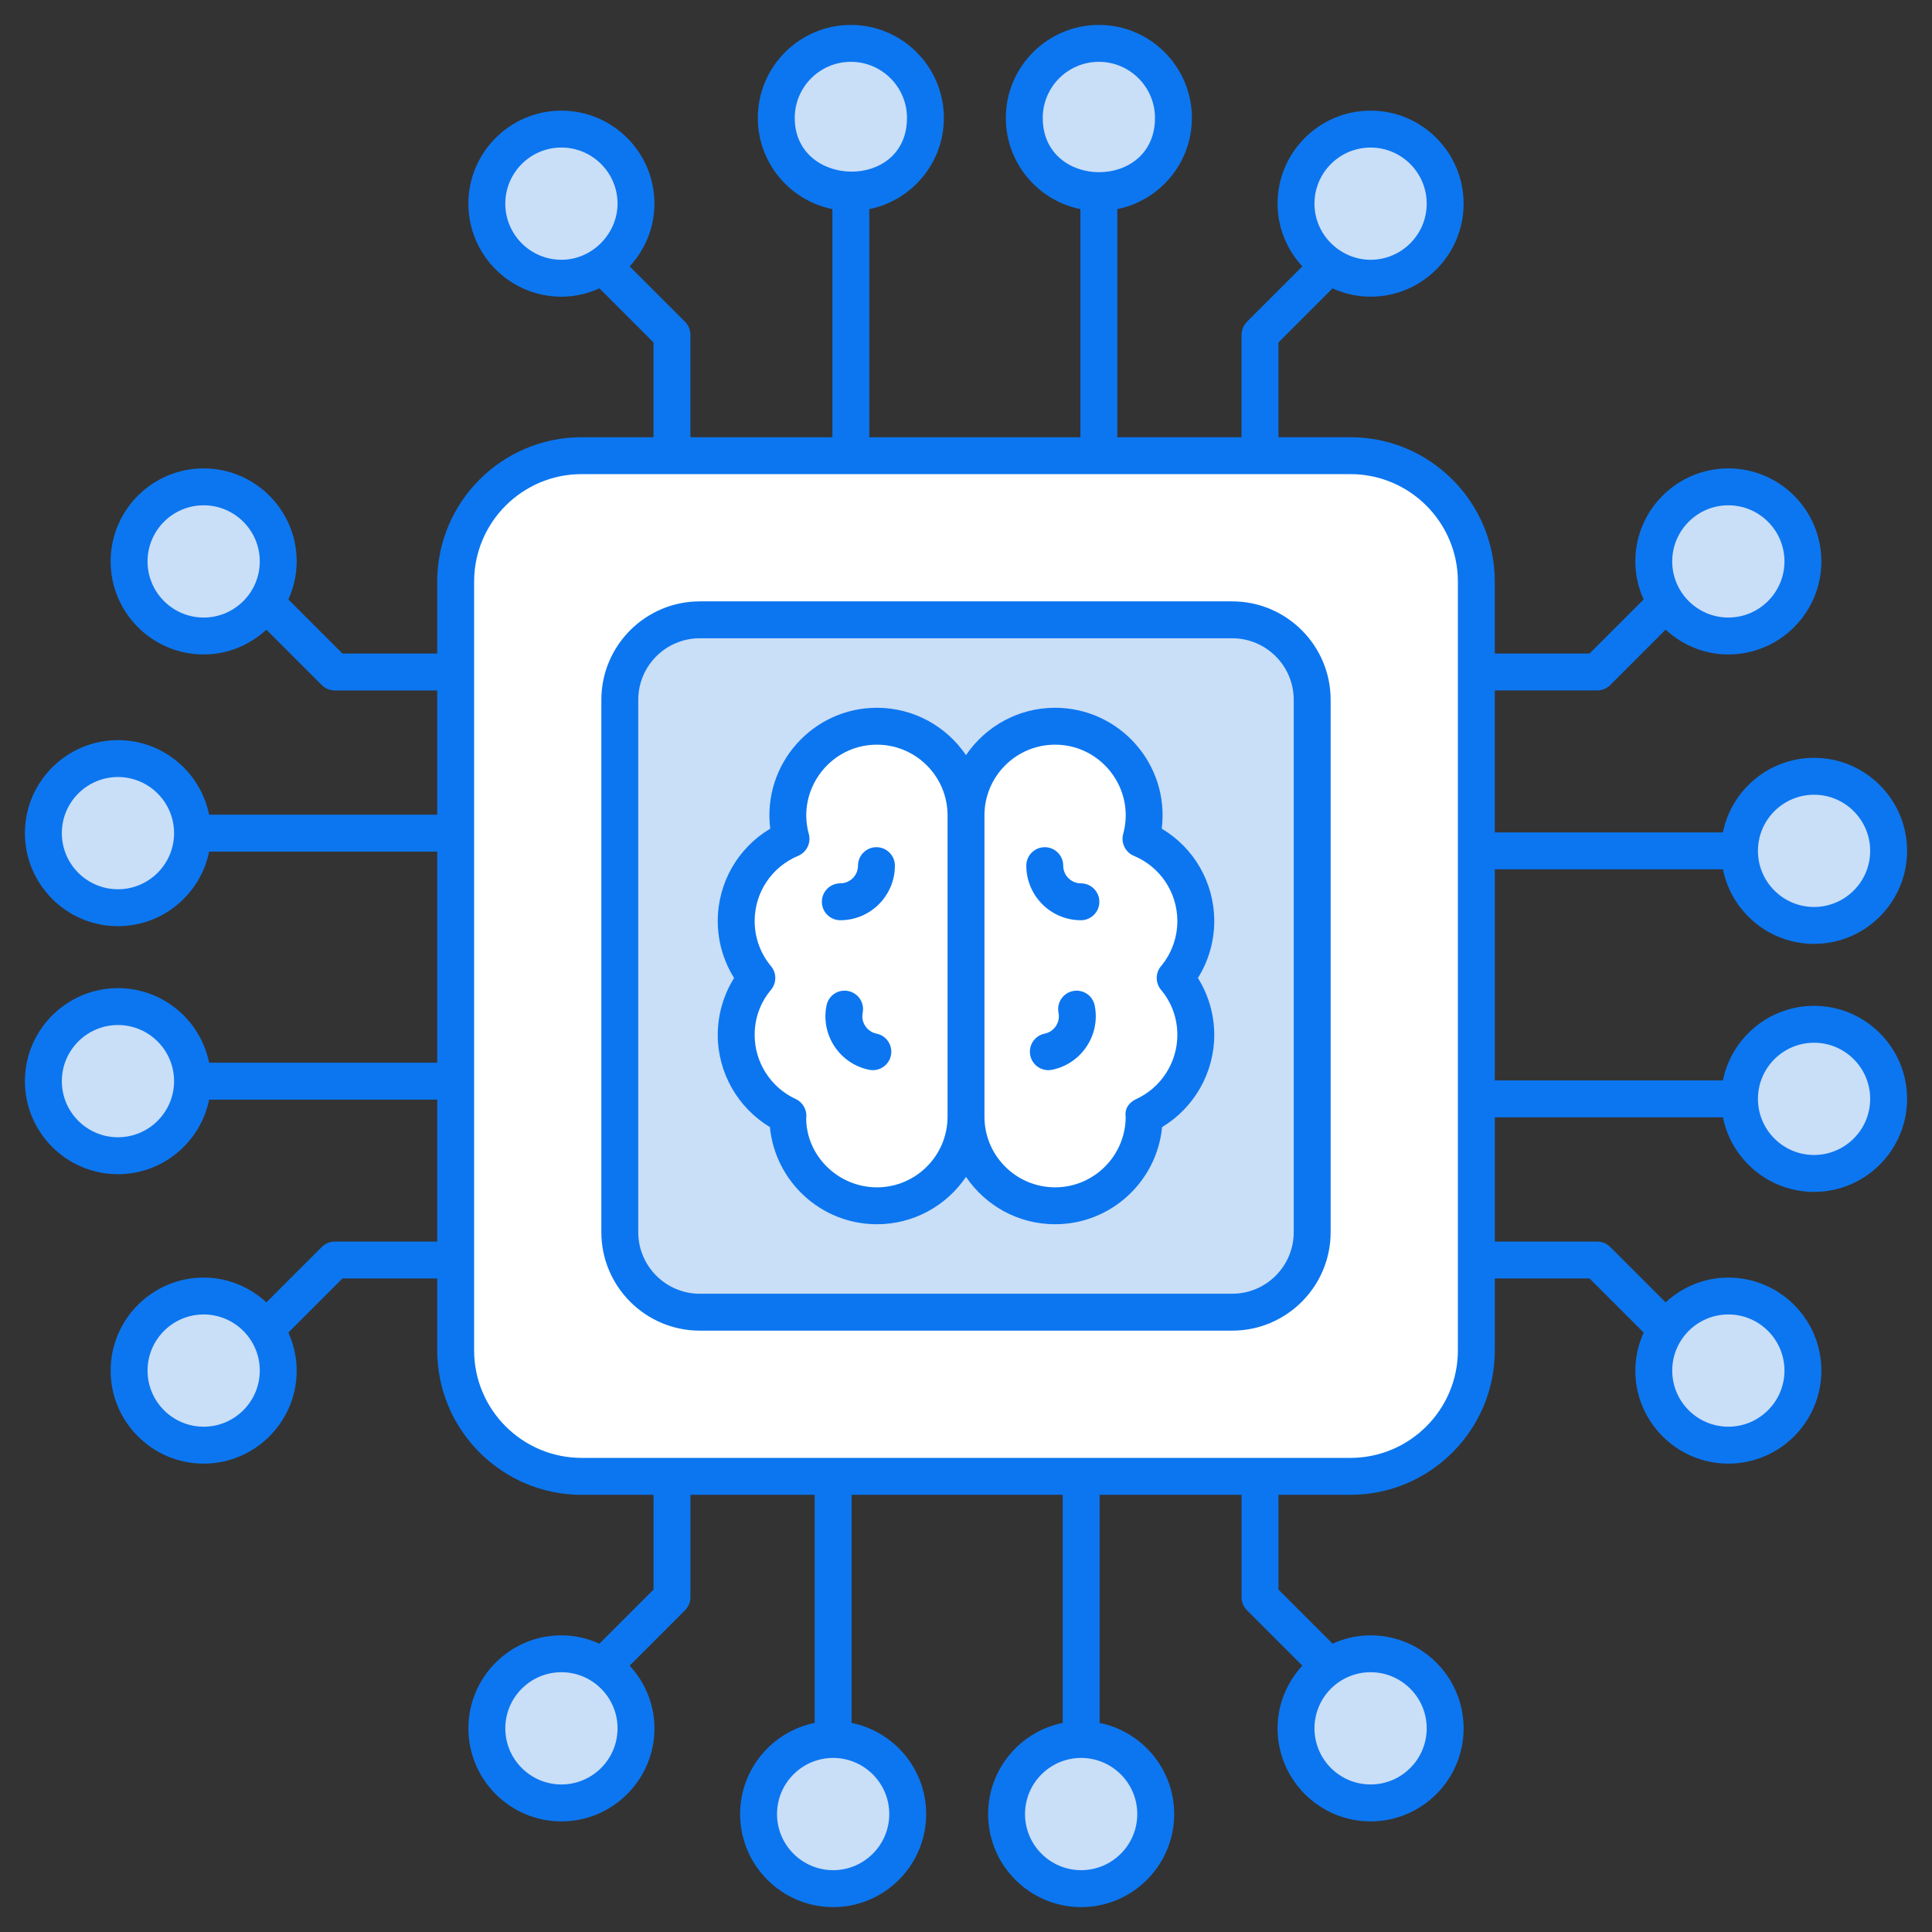 <svg xmlns="http://www.w3.org/2000/svg" viewBox="0 0 512 512"><rect x="0" y="0" width="512" height="512" fill="#333333" stroke="none"/><g id="_x31_7_AI_Engine"><g><path d="m391.244 154.134v203.734c0 18.433-14.943 33.376-33.376 33.376h-203.735c-18.433 0-33.376-14.943-33.376-33.376v-203.734c0-18.433 14.943-33.376 33.376-33.376h203.734c18.434 0 33.377 14.943 33.377 33.376z" fill="#fff"></path><path d="m164.256 326.549v-141.095c0-11.706 9.49-21.196 21.196-21.196h141.097c11.706 0 21.196 9.49 21.196 21.196v141.095c0 11.706-9.49 21.196-21.196 21.196h-141.097c-11.706 0-21.196-9.49-21.196-21.196z" fill="#c9def7"></path><path d="m256.001 295.937c0 13.029-10.568 23.608-23.608 23.608-13.029 0-23.596-10.58-23.596-23.608 0-.083 0-.166.012-.25-8.095-3.733-13.706-11.923-13.706-21.421 0-5.742 2.045-10.996 5.468-15.085-3.424-4.089-5.468-9.343-5.468-15.085 0-9.819 5.991-18.235 14.526-21.801-.547-1.985-.832-4.077-.832-6.229 0-13.04 10.568-23.608 23.596-23.608 13.04 0 23.608 10.568 23.608 23.608z" fill="#fff"></path><path d="m256.001 295.937c0 13.029 10.568 23.608 23.608 23.608 13.029 0 23.596-10.58 23.596-23.608 0-.083 0-.166-.012-.25 8.095-3.733 13.706-11.923 13.706-21.421 0-5.742-2.045-10.996-5.468-15.085 3.424-4.089 5.468-9.343 5.468-15.085 0-9.819-5.991-18.235-14.526-21.801.547-1.985.832-4.077.832-6.229 0-13.04-10.568-23.608-23.596-23.608-13.04 0-23.608 10.568-23.608 23.608z" fill="#fff"></path><g fill="#c9def7"><ellipse cx="225.486" cy="31.258" rx="19.763" ry="19.763" transform="matrix(.23 -.973 .973 .23 143.258 243.53)"></ellipse><ellipse cx="148.783" cy="53.973" rx="19.763" ry="19.763" transform="matrix(.973 -.23 .23 .973 -8.421 35.627)"></ellipse><ellipse cx="291.21" cy="31.258" rx="19.763" ry="19.763" transform="matrix(.23 -.973 .973 .23 193.882 307.496)"></ellipse><ellipse cx="363.218" cy="53.973" rx="19.763" ry="19.763" transform="matrix(.23 -.973 .973 .23 227.238 395.075)"></ellipse><ellipse cx="480.744" cy="225.486" rx="19.763" ry="19.763" transform="matrix(.23 -.973 .973 .23 150.837 641.563)"></ellipse><ellipse cx="480.744" cy="291.21" rx="19.763" ry="19.763" transform="matrix(.23 -.973 .973 .23 86.871 692.187)"></ellipse><ellipse cx="458.028" cy="363.219" rx="19.763" ry="19.763" transform="matrix(.23 -.973 .973 .23 -.708 725.543)"></ellipse><ellipse cx="458.028" cy="148.783" rx="19.763" ry="19.763" transform="matrix(.973 -.23 .23 .973 -21.931 109.214)"></ellipse><ellipse cx="31.257" cy="286.515" rx="19.763" ry="19.763" transform="matrix(.23 -.973 .973 .23 -254.775 251.109)"></ellipse><ellipse cx="31.257" cy="220.792" rx="19.763" ry="19.763" transform="matrix(.23 -.973 .973 .23 -190.809 200.485)"></ellipse><ellipse cx="53.973" cy="148.783" rx="19.763" ry="19.763" transform="matrix(.23 -.973 .973 .23 -103.23 167.129)"></ellipse><ellipse cx="53.973" cy="363.219" rx="19.763" ry="19.763" transform="matrix(.973 -.23 .23 .973 -82.007 22.117)"></ellipse><ellipse cx="286.515" cy="480.744" rx="19.763" ry="19.763" transform="matrix(.23 -.973 .973 .23 -247.196 649.142)"></ellipse><ellipse cx="220.791" cy="480.744" rx="19.763" ry="19.763" transform="matrix(.23 -.973 .973 .23 -297.82 585.176)"></ellipse><ellipse cx="148.783" cy="458.028" rx="19.763" ry="19.763" transform="matrix(.23 -.973 .973 .23 -331.176 497.597)"></ellipse><ellipse cx="363.218" cy="458.028" rx="19.763" ry="19.763" transform="matrix(.973 -.23 .23 .973 -95.517 95.704)"></ellipse></g><path d="m396.135 230.377h60.451c2.276 11.258 12.24 19.761 24.159 19.761 13.593 0 24.651-11.058 24.651-24.651s-11.058-24.654-24.651-24.654c-11.919 0-21.883 8.505-24.159 19.763h-60.451v-37.621h27.139c1.297 0 2.541-.516 3.457-1.433l14.674-14.674c4.392 4.04 10.198 6.568 16.622 6.568 13.593 0 24.654-11.06 24.654-24.654 0-13.593-11.06-24.654-24.654-24.654s-24.651 11.06-24.651 24.654c0 3.598.816 6.993 2.207 10.078l-14.334 14.334h-25.114v-19.061c0-21.101-17.166-38.266-38.266-38.266h-19.064v-25.114l14.335-14.335c3.085 1.392 6.481 2.208 10.079 2.208 13.593 0 24.651-11.06 24.651-24.654s-11.058-24.651-24.651-24.651-24.654 11.058-24.654 24.651c0 6.423 2.527 12.23 6.567 16.623l-14.676 14.676c-.917.917-1.433 2.161-1.433 3.457v27.139h-32.923v-60.45c11.258-2.276 19.763-12.24 19.763-24.159 0-13.593-11.06-24.654-24.654-24.654s-24.654 11.06-24.654 24.654c0 11.919 8.505 21.883 19.763 24.159v60.451h-55.943v-60.451c11.258-2.276 19.761-12.24 19.761-24.159 0-13.593-11.058-24.654-24.651-24.654s-24.654 11.06-24.654 24.654c0 11.919 8.505 21.883 19.763 24.159v60.451h-37.621v-27.14c0-1.297-.516-2.541-1.433-3.457l-14.675-14.675c4.04-4.393 6.568-10.2 6.568-16.624 0-13.593-11.06-24.651-24.654-24.651-13.593 0-24.654 11.058-24.654 24.651s11.06 24.654 24.654 24.654c3.597 0 6.993-.816 10.078-2.207l14.335 14.335v25.114h-19.061c-21.101 0-38.266 17.166-38.266 38.266v19.061h-25.112l-14.335-14.335c1.391-3.085 2.207-6.48 2.207-10.078 0-13.593-11.06-24.654-24.654-24.654s-24.651 11.06-24.651 24.654c0 13.593 11.058 24.654 24.651 24.654 6.424 0 12.231-2.528 16.624-6.568l14.675 14.675c.917.917 2.161 1.433 3.457 1.433h27.139v32.927h-60.449c-2.276-11.258-12.24-19.763-24.159-19.763-13.593 0-24.654 11.06-24.654 24.654s11.06 24.651 24.654 24.651c11.919 0 21.883-8.503 24.159-19.761h60.451v55.943h-60.451c-2.276-11.258-12.24-19.763-24.159-19.763-13.593 0-24.654 11.06-24.654 24.654s11.06 24.654 24.654 24.654c11.919 0 21.883-8.505 24.159-19.763h60.451v37.619h-27.14c-1.297 0-2.541.516-3.457 1.433l-14.675 14.677c-4.393-4.04-10.2-6.568-16.624-6.568-13.593 0-24.651 11.06-24.651 24.654s11.058 24.651 24.651 24.651 24.654-11.058 24.654-24.651c0-3.598-.816-6.993-2.207-10.078l14.335-14.337h25.114v19.064c0 21.101 17.166 38.266 38.266 38.266h19.061v25.114l-14.334 14.334c-3.085-1.391-6.48-2.207-10.078-2.207-13.593 0-24.654 11.058-24.654 24.651s11.06 24.654 24.654 24.654c13.593 0 24.654-11.06 24.654-24.654 0-6.424-2.528-12.23-6.568-16.622l14.674-14.674c.917-.917 1.433-2.161 1.433-3.457v-27.139h32.924v60.451c-11.258 2.276-19.761 12.24-19.761 24.159 0 13.593 11.058 24.651 24.651 24.651s24.654-11.058 24.654-24.651c0-11.919-8.505-21.883-19.763-24.159v-60.451h55.945v60.451c-11.258 2.276-19.763 12.24-19.763 24.159 0 13.593 11.06 24.651 24.654 24.651s24.654-11.058 24.654-24.651c0-11.919-8.505-21.883-19.763-24.159v-60.451h37.619v27.139c0 1.297.516 2.541 1.433 3.457l14.675 14.675c-4.039 4.392-6.567 10.198-6.567 16.621 0 13.593 11.06 24.654 24.654 24.654s24.651-11.06 24.651-24.654-11.058-24.651-24.651-24.651c-3.598 0-6.994.816-10.08 2.208l-14.335-14.335v-25.114h19.064c21.101 0 38.266-17.166 38.266-38.266v-19.064h25.114l14.335 14.336c-1.391 3.085-2.207 6.481-2.207 10.078 0 13.593 11.058 24.651 24.651 24.651s24.654-11.058 24.654-24.651-11.06-24.654-24.654-24.654c-6.424 0-12.23 2.528-16.622 6.568l-14.675-14.676c-.917-.917-2.161-1.433-3.457-1.433h-27.139v-32.928h60.451c2.276 11.258 12.24 19.763 24.159 19.763 13.593 0 24.651-11.06 24.651-24.654s-11.058-24.654-24.651-24.654c-11.919 0-21.883 8.505-24.159 19.763h-60.451v-55.941zm84.61-19.763c8.2 0 14.871 6.671 14.871 14.873 0 8.2-6.671 14.871-14.871 14.871-8.202 0-14.873-6.671-14.873-14.871-.001-8.202 6.671-14.873 14.873-14.873zm-22.717-76.705c8.202 0 14.873 6.671 14.873 14.873s-6.671 14.873-14.873 14.873c-8.2 0-14.871-6.671-14.871-14.873 0-8.201 6.671-14.873 14.871-14.873zm-94.808-94.808c8.2 0 14.871 6.671 14.871 14.871 0 8.202-6.671 14.873-14.871 14.873-7.968 0-14.873-6.582-14.873-14.873-.001-8.199 6.671-14.871 14.873-14.871zm-86.884-7.843c0-8.202 6.671-14.873 14.873-14.873s14.873 6.671 14.873 14.873c.001 19.284-29.746 19.056-29.746 0zm-65.722 0c0-8.202 6.671-14.873 14.873-14.873 8.2 0 14.871 6.671 14.871 14.873 0 19.331-29.744 18.617-29.744 0zm-76.705 22.714c0-8.2 6.671-14.871 14.873-14.871s14.873 6.671 14.873 14.871c0 7.896-6.64 14.873-14.873 14.873-8.201.001-14.873-6.671-14.873-14.873zm-79.937 109.684c-8.2 0-14.871-6.671-14.871-14.873s6.671-14.873 14.871-14.873c8.202 0 14.873 6.671 14.873 14.873.001 8.202-6.671 14.873-14.873 14.873zm-22.714 72.008c-8.202 0-14.873-6.671-14.873-14.871 0-8.202 6.671-14.873 14.873-14.873s14.873 6.671 14.873 14.873c0 8.199-6.671 14.871-14.873 14.871zm0 65.725c-8.202 0-14.873-6.671-14.873-14.873s6.671-14.873 14.873-14.873 14.873 6.671 14.873 14.873-6.671 14.873-14.873 14.873zm22.714 76.702c-8.2 0-14.871-6.671-14.871-14.871 0-8.202 6.671-14.873 14.871-14.873 8.202 0 14.873 6.671 14.873 14.873.001 8.199-6.671 14.871-14.873 14.871zm94.811 94.81c-8.202 0-14.873-6.671-14.873-14.873 0-8.2 6.671-14.871 14.873-14.871s14.873 6.671 14.873 14.871c0 8.202-6.671 14.873-14.873 14.873zm86.881 7.844c0 8.2-6.671 14.871-14.873 14.871-8.2 0-14.871-6.671-14.871-14.871 0-8.202 6.671-14.873 14.871-14.873 8.201-.001 14.873 6.671 14.873 14.873zm65.725 0c0 8.2-6.671 14.871-14.873 14.871s-14.873-6.671-14.873-14.871c0-8.202 6.671-14.873 14.873-14.873s14.873 6.671 14.873 14.873zm76.702-22.717c0 8.202-6.671 14.873-14.871 14.873-8.202 0-14.873-6.671-14.873-14.873 0-8.2 6.671-14.871 14.873-14.871 8.199 0 14.871 6.671 14.871 14.871zm79.937-109.682c8.202 0 14.873 6.671 14.873 14.873 0 8.2-6.671 14.871-14.873 14.871-8.2 0-14.871-6.671-14.871-14.871 0-8.201 6.671-14.873 14.871-14.873zm22.717-72.01c8.2 0 14.871 6.671 14.871 14.873s-6.671 14.873-14.871 14.873c-8.202 0-14.873-6.671-14.873-14.873-.001-8.201 6.671-14.873 14.873-14.873zm-94.39 81.533c0 15.707-12.779 28.486-28.486 28.486h-203.735c-15.707 0-28.486-12.779-28.486-28.486v-203.735c0-15.707 12.779-28.486 28.486-28.486h203.735c15.707 0 28.486 12.779 28.486 28.486z" fill="#0c76f0"></path><path d="m326.549 159.368h-141.098c-14.384 0-26.086 11.702-26.086 26.086v141.095c0 14.384 11.702 26.086 26.086 26.086h141.097c14.384 0 26.086-11.702 26.086-26.086v-141.095c.001-14.384-11.702-26.086-26.085-26.086zm16.305 167.181c0 8.992-7.314 16.306-16.306 16.306h-141.097c-8.992 0-16.306-7.314-16.306-16.306v-141.095c0-8.992 7.314-16.306 16.306-16.306h141.097c8.992 0 16.306 7.314 16.306 16.306z" fill="#0c76f0"></path><path d="m232.266 224.515c-2.701 0-4.89 2.19-4.89 4.89 0 2.584-2.104 4.687-4.687 4.687-2.701 0-4.89 2.19-4.89 4.89s2.19 4.89 4.89 4.89c7.977 0 14.467-6.49 14.467-14.467 0-2.7-2.19-4.89-4.89-4.89z" fill="#0c76f0"></path><path d="m232.287 273.922c-2.532-.514-4.177-2.997-3.668-5.523.537-2.648-1.175-5.227-3.823-5.762-2.662-.556-5.227 1.175-5.762 3.823-1.586 7.826 3.485 15.465 11.313 17.046 2.616.535 5.223-1.153 5.762-3.823.536-2.647-1.176-5.226-3.822-5.761z" fill="#0c76f0"></path><path d="m286.451 234.092c-2.586 0-4.69-2.104-4.69-4.687 0-2.701-2.19-4.89-4.89-4.89s-4.89 2.19-4.89 4.89c0 7.977 6.49 14.467 14.47 14.467 2.701 0 4.89-2.19 4.89-4.89s-2.189-4.89-4.89-4.89z" fill="#0c76f0"></path><path d="m284.345 262.636c-2.648.535-4.36 3.114-3.828 5.762.513 2.533-1.132 5.012-3.665 5.525-2.648.535-4.36 3.114-3.823 5.762.536 2.661 3.134 4.36 5.762 3.823 7.815-1.581 12.891-9.226 11.316-17.044-.538-2.649-3.1-4.361-5.762-3.828z" fill="#0c76f0"></path><path d="m307.879 219.604c2.107-17.171-11.307-32.036-28.271-32.036-9.811 0-18.479 4.984-23.608 12.553-5.129-7.569-13.796-12.553-23.608-12.553-17.123 0-30.386 15.065-28.269 32.036-8.562 5.093-13.911 14.324-13.911 24.494 0 5.358 1.519 10.592 4.329 15.083-2.81 4.494-4.329 9.728-4.329 15.086 0 10.04 5.339 19.322 13.825 24.422 1.387 14.427 13.574 25.747 28.355 25.747 9.811 0 18.479-4.984 23.608-12.553 5.129 7.569 13.796 12.553 23.608 12.553 14.78 0 26.97-11.32 28.357-25.747 8.486-5.1 13.825-14.381 13.825-24.422 0-5.358-1.519-10.592-4.329-15.086 2.81-4.491 4.329-9.725 4.329-15.083 0-10.17-5.349-19.401-13.911-24.494zm-75.487 95.051c-10.315 0-18.706-8.398-18.744-18.276.306-2.142-.829-4.229-2.794-5.134-6.597-3.042-10.862-9.706-10.862-16.979 0-4.434 1.497-8.565 4.327-11.946 1.521-1.817 1.521-4.463 0-6.28-2.789-3.331-4.327-7.572-4.327-11.944 0-7.579 4.522-14.365 11.521-17.29 2.271-.95 3.481-3.438 2.827-5.812-3.246-11.789 5.677-23.648 18.051-23.648 10.32 0 18.718 8.398 18.718 18.718v79.873c.001 10.32-8.397 18.718-18.717 18.718zm75.291-52.335c2.829 3.381 4.327 7.512 4.327 11.946 0 7.273-4.265 13.937-10.862 16.979-1.965.905-3.138 2.552-2.832 4.692 0 10.32-8.393 18.718-18.708 18.718-10.32 0-18.718-8.398-18.718-18.718v-79.873c0-10.32 8.398-18.718 18.718-18.718 12.339 0 21.301 11.81 18.051 23.648-.654 2.373.556 4.861 2.827 5.812 7.001 2.925 11.523 9.711 11.523 17.29 0 4.372-1.538 8.613-4.327 11.944-1.52 1.818-1.52 4.463.001 6.28z" fill="#0c76f0"></path></g></g><g id="Layer_1"></g></svg>